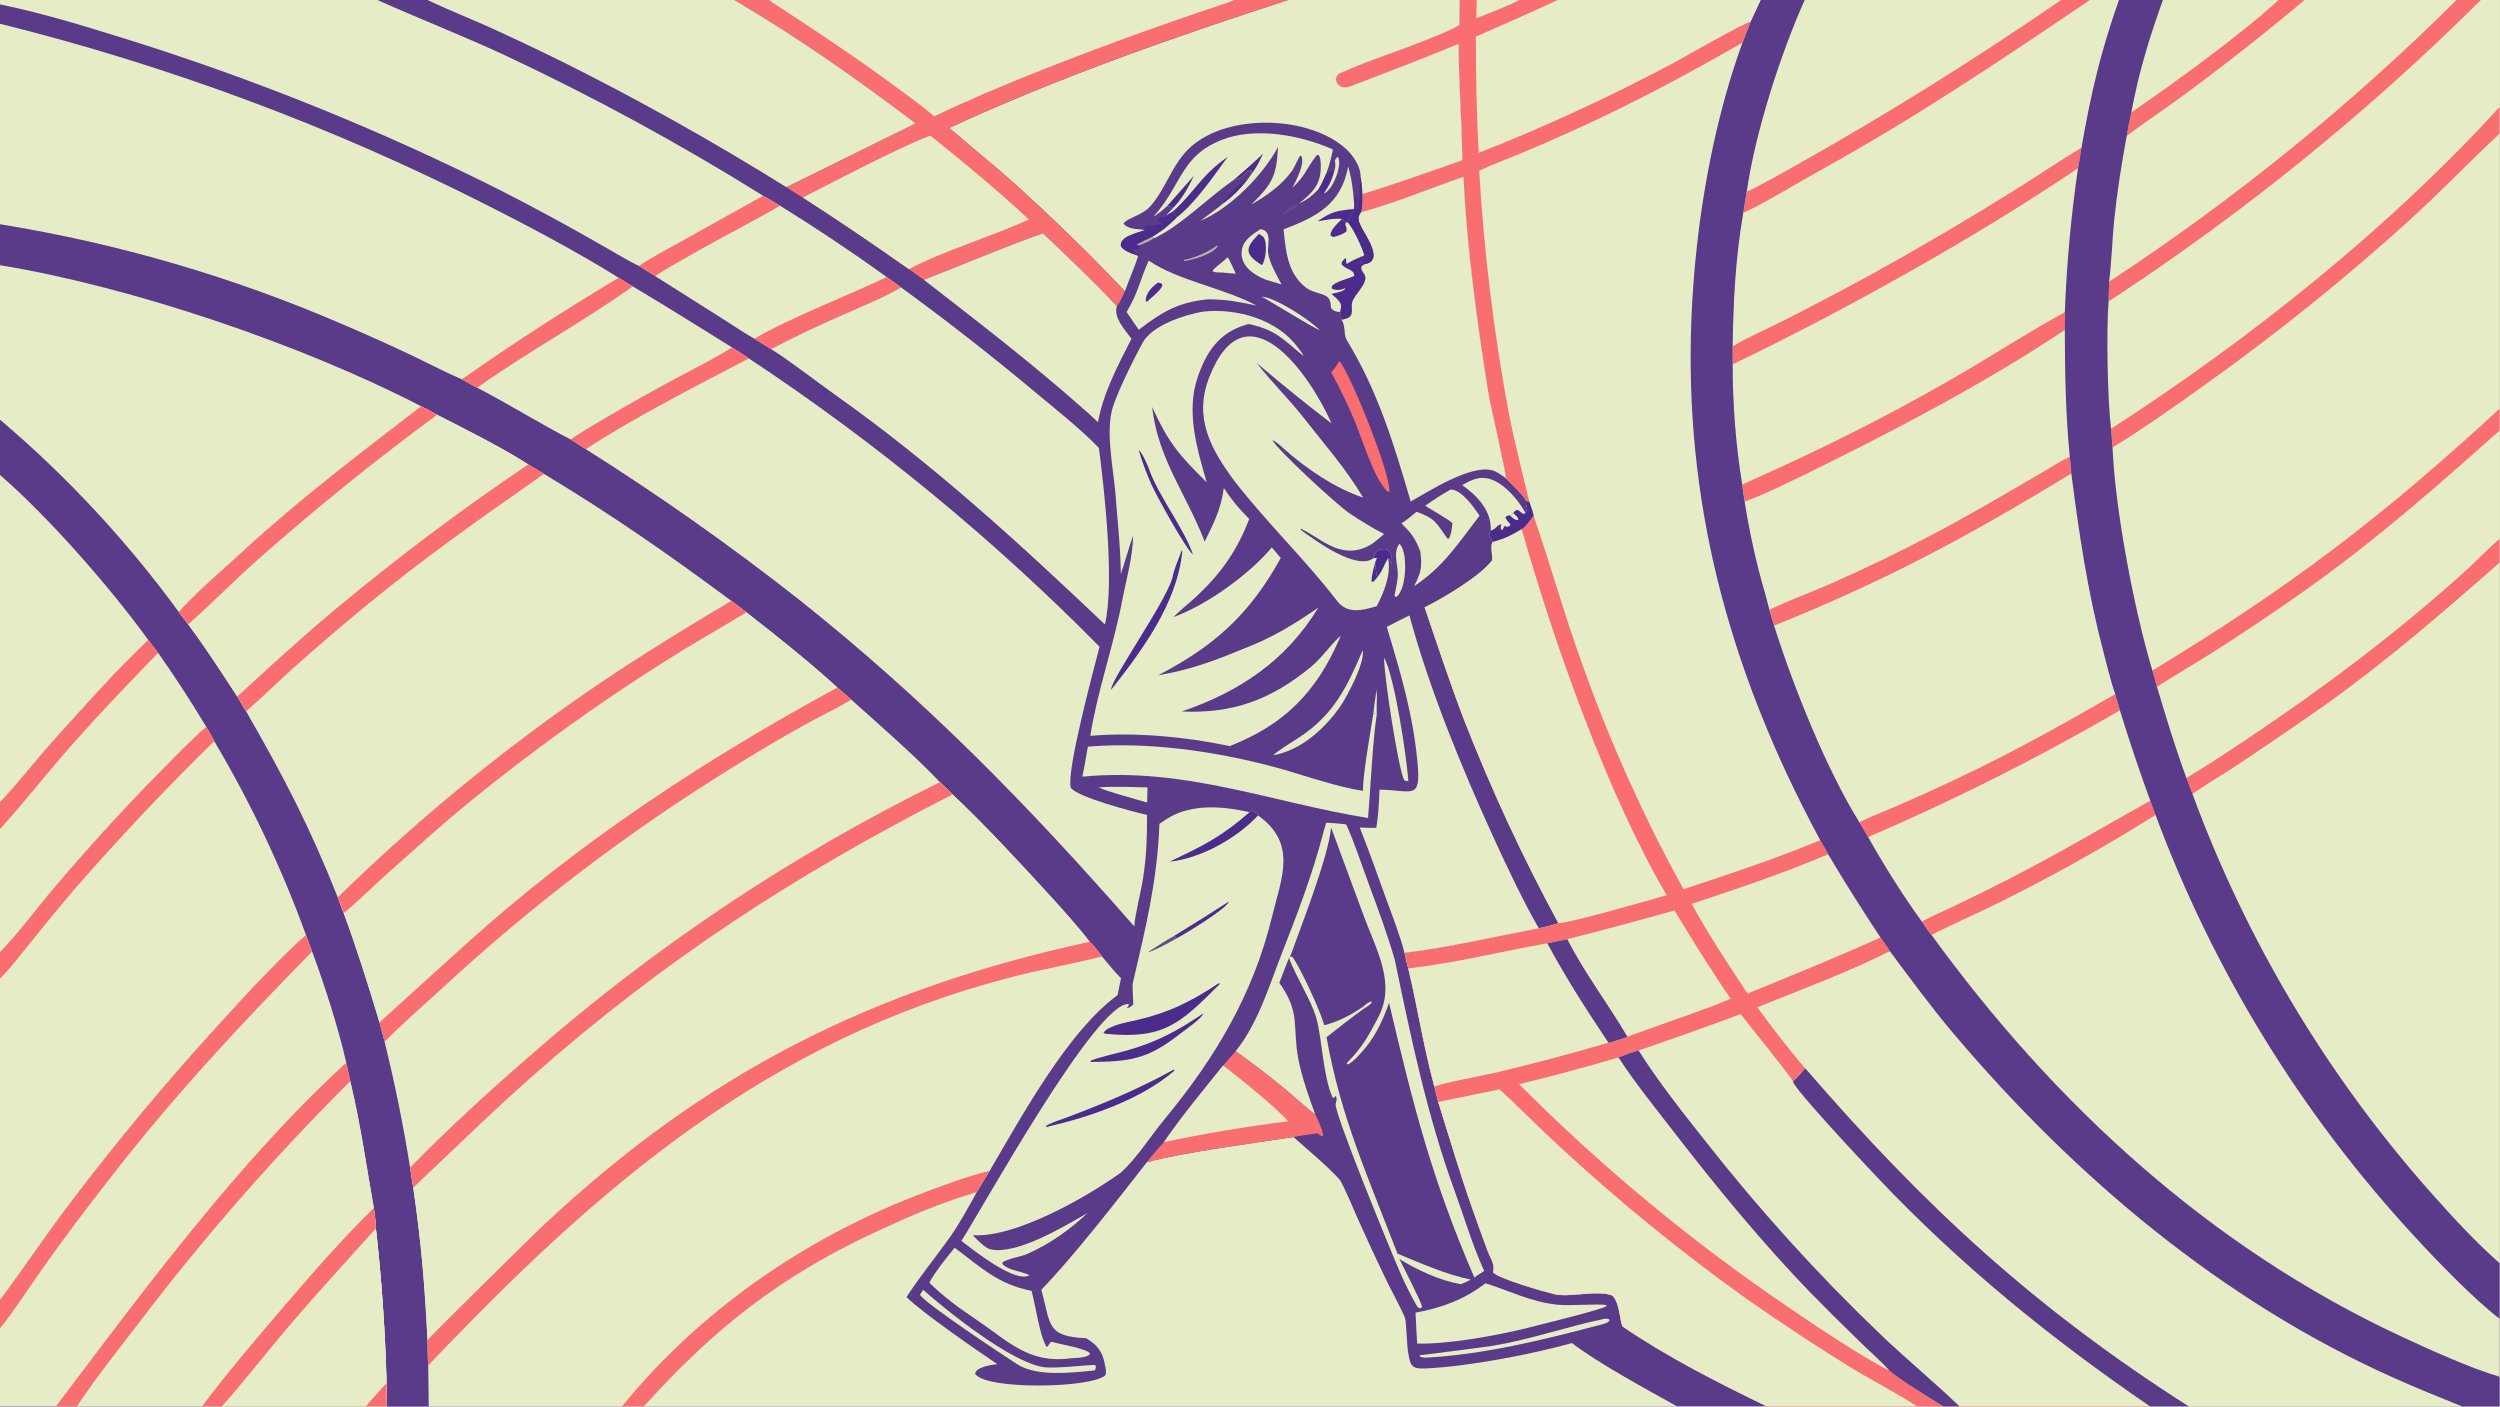 <?xml version="1.0" encoding="UTF-8"?> <svg xmlns="http://www.w3.org/2000/svg" xmlns:xlink="http://www.w3.org/1999/xlink" width="3839" height="2160" viewBox="0 0 3839 2160"><path fill="#593B89" transform="matrix(2.109 0 0 2.109 6.10352e-05 0)" d="M0 0L274.79 0L311.231 0L534.724 0L559.778 0L898.672 0L937.777 0L1062.82 0L1075.25 0L1106.37 0L1134.22 0L1281.93 0L1314.01 0L1500.71 0L1521.72 0L1542.82 0L1574.85 0L1659.04 0L1677.95 0L1788.65 0L1806.37 0L1820 0L1820 77.888L1820 97.227L1820 297.572L1820 313.473L1820 392.377L1820 409.764L1820 919.769L1820 960.246L1820 1002.51L1820 1024L1792.54 1024L1593.62 1024L1565.51 1024L1426.73 1024L1414.88 1024L1395.68 1024L1286.44 1024L1221.11 1024L468.855 1024L452.896 1024L312.175 1024L281.626 1024L266.375 1024L161.563 1024L147.112 1024L55.977 1024L40.748 1024L0 1024L0 967.146L0 946.473L0 712.496L0 693.151L0 603.729L0 584.063L0 345.836L0 305.582L0 193.12L0 163.271L0 17.275L0 3.184L0 0Z"></path><path fill="#E6ECC5" transform="matrix(2.109 0 0 2.109 6.10352e-05 0)" d="M1314.01 0L1500.71 0L1521.72 0L1542.82 0L1574.85 0L1659.04 0L1677.95 0L1788.65 0L1806.37 0L1820 0L1820 77.888L1820 97.227L1820 297.572L1820 313.473L1820 392.377L1820 409.764L1820 919.769L1820 960.246L1820 1002.51C1798.88 996.368 1767.75 982.189 1747.81 972.895C1609.17 908.294 1495.58 803.855 1406.34 680.811C1404.84 679.211 1400.82 673.165 1399.36 671.077C1385.91 652.722 1371.33 629.352 1360.2 609.476L1353.83 598.73C1329.7 560.037 1305.5 499.271 1291.76 455.624L1288.28 444.01C1286.26 435.193 1282.97 424.785 1280.67 415.727C1276.4 399.06 1272.94 382.199 1270.28 365.202C1269.57 361.323 1269.05 356.755 1268.5 352.8C1263.85 323.866 1261.54 294.605 1261.58 265.3L1261.57 252.151C1262.07 219.039 1263.62 187.768 1269.3 155.003C1270.03 149.848 1270.98 144.565 1271.84 139.418C1278.08 96.228 1296.34 39.614 1314.01 0Z"></path><path fill="#E6ECC5" transform="matrix(2.109 0 0 2.109 6.10352e-05 0)" d="M1574.85 0L1659.04 0L1677.95 0L1788.65 0L1806.37 0L1820 0L1820 77.888L1820 97.227L1820 297.572L1820 313.473L1820 392.377L1820 409.764C1778.18 446.53 1738.33 481.047 1692.82 513.56C1670.38 529.297 1647.72 544.73 1624.86 559.853C1616.37 565.462 1604.25 572.48 1596.41 578.189L1591.96 566.45C1584.02 544.967 1577.08 522.071 1570.54 500.128L1567.18 488.205C1554.03 444.461 1540.09 371.593 1538.18 325.847L1537.07 312.206C1534.52 290.412 1533.6 241.408 1535.29 219.499L1535.66 205.1C1537.56 190.675 1537.89 174.537 1539.43 159.849C1541.61 139.114 1544.71 119.439 1548.52 98.945C1549.53 92.9 1550.5 87.795 1551.89 81.826C1557.28 52.341 1564.87 27.962 1574.85 0Z"></path><path fill="#E6ECC5" transform="matrix(2.109 0 0 2.109 6.10352e-05 0)" d="M1574.85 0L1659.04 0L1677.95 0L1788.65 0L1806.37 0L1820 0L1820 77.888L1820 97.227C1797.73 118.102 1777.13 139.61 1754.35 160.366C1708.24 202.14 1659.79 241.241 1609.21 277.477C1587.63 293.037 1560.91 311.923 1538.18 325.847L1537.07 312.206C1534.52 290.412 1533.6 241.408 1535.29 219.499L1535.66 205.1C1537.56 190.675 1537.89 174.537 1539.43 159.849C1541.61 139.114 1544.71 119.439 1548.52 98.945C1549.53 92.9 1550.5 87.795 1551.89 81.826C1557.28 52.341 1564.87 27.962 1574.85 0Z"></path><path fill="#E6ECC5" transform="matrix(2.109 0 0 2.109 6.10352e-05 0)" d="M1574.85 0L1659.04 0L1677.95 0L1788.65 0C1711.43 76.701 1626.67 145.415 1535.66 205.1C1537.56 190.675 1537.89 174.537 1539.43 159.849C1541.61 139.114 1544.71 119.439 1548.52 98.945C1549.53 92.9 1550.5 87.795 1551.89 81.826C1557.28 52.341 1564.87 27.962 1574.85 0Z"></path><path fill="#E6ECC5" transform="matrix(2.109 0 0 2.109 6.10352e-05 0)" d="M1574.85 0L1659.04 0C1632.5 24.618 1581.96 61.224 1551.89 81.826C1557.28 52.341 1564.87 27.962 1574.85 0Z"></path><path fill="#F96E70" transform="matrix(2.109 0 0 2.109 6.10352e-05 0)" d="M1659.04 0L1677.95 0C1649.39 24 1620.07 47.088 1590.05 69.227C1576.6 79.189 1561.59 88.936 1548.52 98.945C1549.53 92.9 1550.5 87.795 1551.89 81.826C1581.96 61.224 1632.5 24.618 1659.04 0Z"></path><path fill="#F96E70" transform="matrix(2.109 0 0 2.109 6.10352e-05 0)" d="M1820 77.888L1820 97.227C1797.73 118.102 1777.13 139.61 1754.35 160.366C1708.24 202.14 1659.79 241.241 1609.21 277.477C1587.63 293.037 1560.91 311.923 1538.18 325.847L1537.07 312.206C1638.07 246.951 1738.93 166.729 1820 77.888Z"></path><path fill="#F96E70" transform="matrix(2.109 0 0 2.109 6.10352e-05 0)" d="M1788.65 0L1806.37 0C1723.69 82.174 1632.86 155.719 1535.29 219.499L1535.66 205.1C1626.67 145.415 1711.43 76.701 1788.65 0Z"></path><path fill="#E6ECC5" transform="matrix(2.109 0 0 2.109 6.10352e-05 0)" d="M1820 313.473L1820 392.377L1820 409.764C1778.18 446.53 1738.33 481.047 1692.82 513.56C1670.38 529.297 1647.72 544.73 1624.86 559.853C1616.37 565.462 1604.25 572.48 1596.41 578.189L1591.96 566.45C1584.02 544.967 1577.08 522.071 1570.54 500.128C1583.02 491.827 1597.12 483.849 1609.93 475.755C1633.57 460.778 1656.81 445.176 1679.62 428.963C1731.18 392.283 1773.13 355.163 1820 313.473Z"></path><path fill="#F96E70" transform="matrix(2.109 0 0 2.109 6.10352e-05 0)" d="M1591.96 566.45C1606.64 557.65 1620.67 548.424 1634.9 538.926C1691.31 501.264 1745.66 460.473 1796 414.95C1804.13 407.59 1811.53 399.387 1820 392.377L1820 409.764C1778.18 446.53 1738.33 481.047 1692.82 513.56C1670.38 529.297 1647.72 544.73 1624.86 559.853C1616.37 565.462 1604.25 572.48 1596.41 578.189L1591.96 566.45Z"></path><path fill="#F96E70" transform="matrix(2.109 0 0 2.109 6.10352e-05 0)" d="M1820 297.572L1820 313.473C1773.13 355.163 1731.18 392.283 1679.62 428.963C1656.81 445.176 1633.57 460.778 1609.93 475.755C1597.12 483.849 1583.02 491.827 1570.54 500.128L1567.18 488.205C1667.34 427.533 1733.69 377.13 1820 297.572Z"></path><path fill="#E6ECC5" transform="matrix(2.109 0 0 2.109 6.10352e-05 0)" d="M1314.01 0L1500.71 0L1521.72 0L1542.82 0C1529.23 38.941 1522.75 66.558 1515.56 107.526C1515.16 109.895 1513.54 120.672 1513.03 122.475C1507.96 157.218 1504.76 192.21 1503.44 227.297L1503.42 240.261C1503.55 271.363 1503.94 301.55 1507.06 332.585C1507.43 336.364 1508.05 341.195 1508.2 344.897C1433.67 390.339 1373.6 422.734 1291.76 455.624L1288.28 444.01C1286.26 435.193 1282.97 424.785 1280.67 415.727C1276.4 399.06 1272.94 382.199 1270.28 365.202C1269.57 361.323 1269.05 356.755 1268.5 352.8C1263.85 323.866 1261.54 294.605 1261.58 265.3L1261.57 252.151C1262.07 219.039 1263.62 187.768 1269.3 155.003C1270.03 149.848 1270.98 144.565 1271.84 139.418C1278.08 96.228 1296.34 39.614 1314.01 0Z"></path><path fill="#E6ECC5" transform="matrix(2.109 0 0 2.109 6.10352e-05 0)" d="M1314.01 0L1500.71 0L1521.72 0L1542.82 0C1529.23 38.941 1522.75 66.558 1515.56 107.526C1515.16 109.895 1513.54 120.672 1513.03 122.475C1439.78 172.183 1341.67 226.876 1261.58 265.3L1261.57 252.151C1262.07 219.039 1263.62 187.768 1269.3 155.003C1270.03 149.848 1270.98 144.565 1271.84 139.418C1278.08 96.228 1296.34 39.614 1314.01 0Z"></path><path fill="#E6ECC5" transform="matrix(2.109 0 0 2.109 6.10352e-05 0)" d="M1314.01 0L1500.71 0C1438.27 43.009 1373.91 83.144 1307.81 120.281C1303.41 122.773 1275.76 138.515 1271.84 139.418C1278.08 96.228 1296.34 39.614 1314.01 0Z"></path><path fill="#F96E70" transform="matrix(2.109 0 0 2.109 6.10352e-05 0)" d="M1261.57 252.151C1271.56 246.097 1289.25 238.174 1300.09 232.723C1321.88 221.603 1343.52 210.177 1364.99 198.451C1398.57 179.82 1431.68 160.352 1464.28 140.065C1481.45 129.385 1498.31 117.969 1515.56 107.526C1515.16 109.895 1513.54 120.672 1513.03 122.475C1439.78 172.183 1341.67 226.876 1261.58 265.3L1261.57 252.151Z"></path><path fill="#F96E70" transform="matrix(2.109 0 0 2.109 6.10352e-05 0)" d="M1500.71 0L1521.72 0C1457.92 43.115 1395.02 85.517 1327.49 122.815C1312.86 130.893 1283.46 148.695 1269.3 155.003C1270.03 149.848 1270.98 144.565 1271.84 139.418C1275.76 138.515 1303.41 122.773 1307.81 120.281C1373.91 83.144 1438.27 43.009 1500.71 0Z"></path><path fill="#E6ECC5" transform="matrix(2.109 0 0 2.109 6.10352e-05 0)" d="M1270.28 365.202C1283.41 360.574 1301.25 351.83 1314.04 345.569C1377.31 314.592 1444.96 279.279 1503.42 240.261C1503.55 271.363 1503.94 301.55 1507.06 332.585C1507.43 336.364 1508.05 341.195 1508.2 344.897C1433.67 390.339 1373.6 422.734 1291.76 455.624L1288.28 444.01C1286.26 435.193 1282.97 424.785 1280.67 415.727C1276.4 399.06 1272.94 382.199 1270.28 365.202Z"></path><path fill="#F96E70" transform="matrix(2.109 0 0 2.109 6.10352e-05 0)" d="M1288.28 444.01C1300.74 437.908 1318.63 431.268 1332 425.388C1357.6 414.187 1382.77 402.038 1407.47 388.966C1434.65 374.726 1461.5 358.819 1488.01 343.333C1494.26 339.678 1500.48 335.616 1507.06 332.585C1507.43 336.364 1508.05 341.195 1508.2 344.897C1433.67 390.339 1373.6 422.734 1291.76 455.624L1288.28 444.01Z"></path><path fill="#F96E70" transform="matrix(2.109 0 0 2.109 6.10352e-05 0)" d="M1268.5 352.8C1324.82 327.69 1372.58 304.187 1426.02 273.175C1450.77 258.814 1479.27 240.433 1503.44 227.297L1503.42 240.261C1444.96 279.279 1377.31 314.592 1314.04 345.569C1301.25 351.83 1283.41 360.574 1270.28 365.202C1269.57 361.323 1269.05 356.755 1268.5 352.8Z"></path><path fill="#E6ECC5" transform="matrix(2.109 0 0 2.109 6.10352e-05 0)" d="M1596.41 578.189C1604.25 572.48 1616.37 565.462 1624.86 559.853C1647.72 544.73 1670.38 529.297 1692.82 513.56C1738.33 481.047 1778.18 446.53 1820 409.764L1820 919.769C1802.4 904.336 1784.67 884.95 1769.12 867.423C1694.08 782.583 1635.51 684.496 1596.41 578.189Z"></path><path fill="#E6ECC5" transform="matrix(2.109 0 0 2.109 6.10352e-05 0)" d="M1291.76 455.624C1373.6 422.734 1433.67 390.339 1508.2 344.897C1513.68 387.913 1520.05 430.532 1531 472.559C1533.11 480.625 1537.29 497.833 1540.17 505.381L1543.54 517.227C1550.34 539.335 1557.72 561.265 1565.65 582.996L1569.5 593.4C1532.22 616.799 1493.78 638.288 1454.32 657.783C1439.18 665.336 1420.51 673.309 1406.34 680.811C1404.84 679.211 1400.82 673.165 1399.36 671.077C1385.91 652.722 1371.33 629.352 1360.2 609.476L1353.83 598.73C1329.7 560.037 1305.5 499.271 1291.76 455.624Z"></path><path fill="#E6ECC5" transform="matrix(2.109 0 0 2.109 6.10352e-05 0)" d="M1543.54 517.227C1550.34 539.335 1557.72 561.265 1565.65 582.996L1569.5 593.4C1532.22 616.799 1493.78 638.288 1454.32 657.783C1439.18 665.336 1420.51 673.309 1406.34 680.811C1404.84 679.211 1400.82 673.165 1399.36 671.077C1385.91 652.722 1371.33 629.352 1360.2 609.476C1423.12 582.459 1484.34 551.653 1543.54 517.227Z"></path><path fill="#F96E70" transform="matrix(2.109 0 0 2.109 6.10352e-05 0)" d="M1565.65 582.996L1569.5 593.4C1532.22 616.799 1493.78 638.288 1454.32 657.783C1439.18 665.336 1420.51 673.309 1406.34 680.811C1404.84 679.211 1400.82 673.165 1399.36 671.077C1403.54 668.419 1416.49 662.73 1421.95 660.131C1435.83 653.561 1449.61 646.758 1463.27 639.726C1499.34 621.216 1530.61 602.564 1565.65 582.996Z"></path><path fill="#F96E70" transform="matrix(2.109 0 0 2.109 6.10352e-05 0)" d="M1353.83 598.73C1360.1 595.432 1372.82 590.401 1379.69 587.414C1395.27 580.715 1410.72 573.72 1426.03 566.432C1465.56 547.746 1502.37 527.194 1540.17 505.381L1543.54 517.227C1484.34 551.653 1423.12 582.459 1360.2 609.476L1353.83 598.73Z"></path><path fill="#593B89" transform="matrix(2.109 0 0 2.109 6.10352e-05 0)" d="M1542.82 0L1574.85 0C1564.87 27.962 1557.28 52.341 1551.89 81.826C1550.5 87.795 1549.53 92.9 1548.52 98.945C1544.71 119.439 1541.61 139.114 1539.43 159.849C1537.89 174.537 1537.56 190.675 1535.66 205.1L1535.29 219.499C1533.6 241.408 1534.52 290.412 1537.07 312.206L1538.18 325.847C1540.09 371.593 1554.03 444.461 1567.18 488.205L1570.54 500.128C1577.08 522.071 1584.02 544.967 1591.96 566.45L1596.41 578.189C1635.51 684.496 1694.08 782.583 1769.12 867.423C1784.67 884.95 1802.4 904.336 1820 919.769L1820 960.246C1800.29 945.087 1773.6 917.22 1756.95 899.065C1675.19 810.343 1611.51 706.515 1569.5 593.4L1565.65 582.996C1557.72 561.265 1550.34 539.335 1543.54 517.227L1540.17 505.381C1537.29 497.833 1533.11 480.625 1531 472.559C1520.05 430.532 1513.68 387.913 1508.2 344.897C1508.05 341.195 1507.43 336.364 1507.06 332.585C1503.94 301.55 1503.55 271.363 1503.42 240.261L1503.44 227.297C1504.76 192.21 1507.96 157.218 1513.03 122.475C1513.54 120.672 1515.16 109.895 1515.56 107.526C1522.75 66.558 1529.23 38.941 1542.82 0Z"></path><path fill="#E6ECC5" transform="matrix(2.109 0 0 2.109 6.10352e-05 0)" d="M1062.82 0L1075.25 0L1106.37 0L1134.22 0L1281.93 0L1314.01 0C1296.34 39.614 1278.08 96.228 1271.84 139.418C1270.98 144.565 1270.03 149.848 1269.3 155.003C1263.62 187.768 1262.07 219.039 1261.57 252.151L1261.58 265.3C1261.54 294.605 1263.85 323.866 1268.5 352.8C1269.05 356.755 1269.57 361.323 1270.28 365.202C1272.94 382.199 1276.4 399.06 1280.67 415.727C1282.97 424.785 1286.26 435.193 1288.28 444.01L1291.76 455.624C1305.5 499.271 1329.7 560.037 1353.83 598.73L1360.2 609.476C1371.33 629.352 1385.91 652.722 1399.36 671.077C1400.82 673.165 1404.84 679.211 1406.34 680.811C1495.58 803.855 1609.17 908.294 1747.81 972.895C1767.75 982.189 1798.88 996.368 1820 1002.51L1820 1024L1792.54 1024L1593.62 1024L1565.51 1024L1426.73 1024L1414.88 1024L1395.68 1024L1286.44 1024C1251.1 1006.87 1214.56 988.39 1181.81 966.094C1179.43 964.474 1179.86 948.96 1173.98 943.281C1162.66 939.029 1142.89 944.939 1132 942.35C1123.97 940.443 1092.32 931.417 1087.2 926.537C1088.73 920.424 1085.12 916.061 1082.93 910.228C1079.15 899.977 1075.44 889.698 1071.81 879.391C1063.06 854.569 1055.08 827.545 1047.15 802.304L1044.34 791.149C1036.32 761.288 1032.33 734.46 1025.39 705.123C1024.65 703.132 1023.13 696.157 1022.54 693.741C1053.37 690.165 1089.94 681.64 1120.46 675.924C1125.58 674.747 1129.68 673.793 1134.72 672.157C1108.77 624.317 1085.83 574.903 1066.04 524.201C1055.97 497.958 1046.37 468.968 1037.31 442.248C1051.03 435.458 1077.85 419.554 1086.58 407.863L1086.43 404.934C1086.29 402.075 1085.4 396.267 1086.91 394.594C1097.1 391.542 1099.32 390.251 1107.98 385.232C1110.67 384.079 1114.33 378.397 1116.63 375.596C1116.35 373.151 1114.37 367.918 1113.49 365.336L1111.2 364.857C1110.6 361.868 1099.39 351.24 1096.47 348.302C1096.23 343.714 1093.51 333.103 1092.59 328.148C1089.79 313.059 1085.31 296.637 1082.96 281.592C1075.21 232.153 1067.85 178.786 1065.61 128.747C1045.15 135.693 1011.01 149.64 990.984 154.422C992.271 150.848 991.917 145.326 991.906 141.372C1016.91 133.542 1040.05 125.349 1064.72 116.655C1064.52 88.627 1061.92 61.062 1062.12 31.837C1036.76 42.594 1010.3 52.347 984.593 62.389C979.432 64.404 974.153 64.585 972.574 57.859C973.121 55.874 973.555 54.279 975.684 53.314C997.134 43.599 1020.17 36.712 1041.93 27.637C1048.64 24.843 1055.96 22.264 1061.89 18.567L1062.53 18.158L1062.82 0Z"></path><path fill="#F96E70" transform="matrix(2.109 0 0 2.109 6.10352e-05 0)" d="M1107.98 385.232C1110.67 384.079 1114.33 378.397 1116.63 375.596C1127.72 407.396 1136.86 440.147 1148.12 472.336C1168.92 532.825 1194.9 591.41 1225.76 647.44C1258.52 636.711 1293.49 624.994 1325.32 611.793C1326.87 614.486 1329.89 619.357 1331.12 621.987C1343.32 642.51 1356.04 662.725 1369.25 682.613C1371.04 685.174 1374.69 690.11 1376.07 692.651C1349.92 706.2 1307.82 722.146 1279.68 733.465C1290.71 748.702 1302.31 763.514 1314.47 777.869C1312.25 780.334 1307.87 785.468 1305.49 787.385C1305.39 791.913 1359.65 849.619 1367.17 857.559C1427.54 921.249 1493.16 974.57 1565.51 1024L1426.73 1024L1414.88 1024L1395.68 1024L1286.44 1024C1251.1 1006.87 1214.56 988.39 1181.81 966.094C1179.43 964.474 1179.86 948.96 1173.98 943.281C1162.66 939.029 1142.89 944.939 1132 942.35C1123.97 940.443 1092.32 931.417 1087.2 926.537C1088.73 920.424 1085.12 916.061 1082.93 910.228C1079.15 899.977 1075.44 889.698 1071.81 879.391C1063.06 854.569 1055.08 827.545 1047.15 802.304L1044.34 791.149C1036.32 761.288 1032.33 734.46 1025.39 705.123C1024.65 703.132 1023.13 696.157 1022.54 693.741C1053.37 690.165 1089.94 681.64 1120.46 675.924C1125.58 674.747 1129.68 673.793 1134.72 672.157C1108.77 624.317 1085.83 574.903 1066.04 524.201C1055.97 497.958 1046.37 468.968 1037.31 442.248C1051.03 435.458 1077.85 419.554 1086.58 407.863L1086.43 404.934C1086.29 402.075 1085.4 396.267 1086.91 394.594C1097.1 391.542 1099.32 390.251 1107.98 385.232Z"></path><path fill="#E6ECC5" transform="matrix(2.109 0 0 2.109 6.10352e-05 0)" d="M1193.1 764.862C1217.98 756.36 1242.76 747.538 1267.41 738.399C1271.93 744.414 1304.36 784.304 1305.49 787.385C1305.39 791.913 1359.65 849.619 1367.17 857.559C1427.54 921.249 1493.16 974.57 1565.51 1024L1426.73 1024L1414.88 1024C1405.81 1018.29 1382.79 1004.44 1375.61 997.93C1370.35 992.052 1361.33 983.989 1355.45 978.306C1342.5 965.761 1329.71 953.048 1317.09 940.171C1283.96 905.746 1251.3 866.37 1222.1 828.583C1208.15 810.52 1190.67 789.039 1178.36 769.967C1183.41 768.02 1187.83 766.233 1193.1 764.862Z"></path><path fill="#593B89" transform="matrix(2.109 0 0 2.109 6.10352e-05 0)" d="M1178.36 769.967C1183.41 768.02 1187.83 766.233 1193.1 764.862C1206.06 785.772 1226.5 811.775 1241.95 831.144C1280.71 880.57 1322.91 927.197 1368.24 970.677C1387.26 988.978 1408.47 1006.37 1426.73 1024L1414.88 1024C1405.81 1018.29 1382.79 1004.44 1375.61 997.93C1370.35 992.052 1361.33 983.989 1355.45 978.306C1342.5 965.761 1329.71 953.048 1317.09 940.171C1283.96 905.746 1251.3 866.37 1222.1 828.583C1208.15 810.52 1190.67 789.039 1178.36 769.967Z"></path><path fill="#E6ECC5" transform="matrix(2.109 0 0 2.109 6.10352e-05 0)" d="M1047.15 802.304L1091.92 793.182C1106.26 806.345 1119.69 820.258 1134.02 833.408C1177.63 873.858 1223.77 911.483 1272.17 946.057C1297.58 963.821 1323.49 980.848 1349.87 997.118C1362.74 1004.89 1384.32 1016.16 1395.68 1024L1286.44 1024C1251.1 1006.87 1214.56 988.39 1181.81 966.094C1179.43 964.474 1179.86 948.96 1173.98 943.281C1162.66 939.029 1142.89 944.939 1132 942.35C1123.97 940.443 1092.32 931.417 1087.2 926.537C1088.73 920.424 1085.12 916.061 1082.93 910.228C1079.15 899.977 1075.44 889.698 1071.81 879.391C1063.06 854.569 1055.08 827.545 1047.15 802.304Z"></path><path fill="#E6ECC5" transform="matrix(2.109 0 0 2.109 6.10352e-05 0)" d="M1107.98 385.232C1131.04 466.901 1170.38 578.395 1213.51 651.806C1203.88 654.609 1142.98 672.127 1134.72 672.157C1108.77 624.317 1085.83 574.903 1066.04 524.201C1055.97 497.958 1046.37 468.968 1037.31 442.248C1051.03 435.458 1077.85 419.554 1086.58 407.863L1086.43 404.934C1086.29 402.075 1085.4 396.267 1086.91 394.594C1097.1 391.542 1099.32 390.251 1107.98 385.232Z"></path><path fill="#E6ECC5" transform="matrix(2.109 0 0 2.109 6.10352e-05 0)" d="M1106.09 789.404C1130.34 783.517 1154.43 777.036 1178.36 769.967C1190.67 789.039 1208.15 810.52 1222.1 828.583C1251.3 866.37 1283.96 905.746 1317.09 940.171C1329.71 953.048 1342.5 965.761 1355.45 978.306C1361.33 983.989 1370.35 992.052 1375.61 997.93C1356.81 988.699 1321.65 965.209 1303.99 953.077C1232.9 905.034 1166.63 850.221 1106.09 789.404Z"></path><path fill="#E6ECC5" transform="matrix(2.109 0 0 2.109 6.10352e-05 0)" d="M1126.63 686.822C1131.13 686.123 1136.55 684.719 1141.22 683.806C1154.43 709.39 1171.19 731.215 1185.09 754.919C1182.46 755.794 1173.27 759.077 1171.09 759.19C1144.09 767.169 1116.87 774.401 1089.47 780.875C1078.41 783.467 1053.93 787.736 1044.34 791.149C1036.32 761.288 1032.33 734.46 1025.39 705.123C1059.4 701.263 1093.4 692.654 1126.63 686.822Z"></path><path fill="#593B89" transform="matrix(2.109 0 0 2.109 6.10352e-05 0)" d="M1126.63 686.822C1131.13 686.123 1136.55 684.719 1141.22 683.806C1154.43 709.39 1171.19 731.215 1185.09 754.919C1182.46 755.794 1173.27 759.077 1171.09 759.19C1155.28 735.429 1140.11 712.005 1126.63 686.822Z"></path><path fill="#E6ECC5" transform="matrix(2.109 0 0 2.109 6.10352e-05 0)" d="M1331.12 621.987C1343.32 642.51 1356.04 662.725 1369.25 682.613C1336.08 697.535 1306.01 709.688 1272.44 723.414C1258.34 702.216 1243.97 680.431 1231.72 658.137C1265.86 646.749 1297.82 636.165 1331.12 621.987Z"></path><path fill="#E6ECC5" transform="matrix(2.109 0 0 2.109 6.10352e-05 0)" d="M1141.22 683.806C1167.32 677.194 1193.33 670.228 1219.24 662.911C1232.93 685.436 1245.19 705.601 1260.19 727.263C1238.19 736.327 1215.51 743.645 1193.19 751.862C1190.5 752.854 1187.66 753.635 1185.09 754.919C1171.19 731.215 1154.43 709.39 1141.22 683.806Z"></path><path fill="#E6ECC5" transform="matrix(2.109 0 0 2.109 6.10352e-05 0)" d="M1279.68 733.465C1307.82 722.146 1349.92 706.2 1376.07 692.651C1391.18 712.841 1406.14 733.361 1422.57 752.771C1510.61 856.801 1617.79 947.264 1742.86 1003.21C1759.23 1010.54 1775.98 1017.3 1792.54 1024L1593.62 1024L1565.51 1024C1493.16 974.57 1427.54 921.249 1367.17 857.559C1359.65 849.619 1305.39 791.913 1305.49 787.385C1307.87 785.468 1312.25 780.334 1314.47 777.869C1302.31 763.514 1290.71 748.702 1279.68 733.465Z"></path><path fill="#593B89" transform="matrix(2.109 0 0 2.109 6.10352e-05 0)" d="M1305.49 787.385C1307.87 785.468 1312.25 780.334 1314.47 777.869C1401.64 878.832 1481.3 952.333 1593.62 1024L1565.51 1024C1493.16 974.57 1427.54 921.249 1367.17 857.559C1359.65 849.619 1305.39 791.913 1305.49 787.385Z"></path><path fill="#593B89" transform="matrix(2.109 0 0 2.109 6.10352e-05 0)" d="M1281.93 0L1314.01 0C1296.34 39.614 1278.08 96.228 1271.84 139.418C1270.98 144.565 1270.03 149.848 1269.3 155.003C1263.62 187.768 1262.07 219.039 1261.57 252.151L1261.58 265.3C1261.54 294.605 1263.85 323.866 1268.5 352.8C1269.05 356.755 1269.57 361.323 1270.28 365.202C1272.94 382.199 1276.4 399.06 1280.67 415.727C1282.97 424.785 1286.26 435.193 1288.28 444.01L1291.76 455.624C1305.5 499.271 1329.7 560.037 1353.83 598.73L1360.2 609.476C1371.33 629.352 1385.91 652.722 1399.36 671.077C1400.82 673.165 1404.84 679.211 1406.34 680.811C1495.58 803.855 1609.17 908.294 1747.81 972.895C1767.75 982.189 1798.88 996.368 1820 1002.51L1820 1024L1792.54 1024C1775.98 1017.3 1759.23 1010.54 1742.86 1003.21C1617.79 947.264 1510.61 856.801 1422.57 752.771C1406.14 733.361 1391.18 712.841 1376.07 692.651C1374.69 690.11 1371.04 685.174 1369.25 682.613C1356.04 662.725 1343.32 642.51 1331.12 621.987C1329.89 619.357 1326.87 614.486 1325.32 611.793C1316.72 595.732 1308.53 579.451 1300.78 562.966C1243.08 438.996 1220.47 315.986 1235.52 179.432C1240.95 130.122 1251.74 77.685 1268.74 31.045L1274.58 15.847L1281.93 0Z"></path><path fill="#E6ECC5" transform="matrix(2.109 0 0 2.109 6.10352e-05 0)" d="M1134.22 0L1281.93 0L1274.58 15.847C1270.26 16.337 1223.88 42.983 1217.1 46.607C1171.53 70.796 1124.63 92.405 1076.63 111.331C1075.2 83.137 1074.53 54.91 1074.61 26.68C1094.58 18.004 1114.45 9.11 1134.22 -4.0422e-13L1134.22 0Z"></path><path fill="#F96E70" transform="matrix(2.109 0 0 2.109 6.10352e-05 0)" d="M1062.82 0L1075.25 0L1106.37 0L1134.22 0C1114.45 9.11 1094.58 18.004 1074.61 26.68C1074.53 54.91 1075.2 83.137 1076.63 111.331C1124.63 92.405 1171.53 70.796 1217.1 46.607C1223.88 42.983 1270.26 16.337 1274.58 15.847L1268.74 31.045C1228.41 54.17 1190.58 74.528 1148.11 93.845C1134.38 100.134 1120.54 106.17 1106.59 111.952C1097.82 115.573 1085.2 120.308 1077.01 124.323C1080.52 183.71 1087.75 242.819 1098.66 301.302C1102.71 321.895 1108.62 344.628 1113.49 365.336L1111.2 364.857C1110.6 361.868 1099.39 351.24 1096.47 348.302C1096.23 343.714 1093.51 333.103 1092.59 328.148C1089.79 313.059 1085.31 296.637 1082.96 281.592C1075.21 232.153 1067.85 178.786 1065.61 128.747C1045.15 135.693 1011.01 149.64 990.984 154.422C992.271 150.848 991.917 145.326 991.906 141.372C1016.91 133.542 1040.05 125.349 1064.72 116.655C1064.52 88.627 1061.92 61.062 1062.12 31.837C1036.76 42.594 1010.3 52.347 984.593 62.389C979.432 64.404 974.153 64.585 972.574 57.859C973.121 55.874 973.555 54.279 975.684 53.314C997.134 43.599 1020.17 36.712 1041.93 27.637C1048.64 24.843 1055.96 22.264 1061.89 18.567L1062.53 18.158L1062.82 0Z"></path><path fill="#E6ECC5" transform="matrix(2.109 0 0 2.109 6.10352e-05 0)" d="M1075.25 0L1106.37 0C1100.81 3.152 1081.09 10.931 1074.94 13.243L1075.25 0Z"></path><path fill="#593B89" transform="matrix(2.109 0 0 2.109 6.10352e-05 0)" d="M0 305.582C48.761 346.917 92.442 393.899 130.125 445.539L137.036 454.66C149.883 471.903 160.981 489.145 172.74 507.173C174.427 510.081 177.289 515.372 179.167 517.915C207.157 566.653 224.819 600.515 245.923 653.312C247.281 657.167 248.716 660.995 250.226 664.794C260.372 692.318 267.869 716.452 276.327 744.437L280.035 758.531C287.491 788.802 293.683 819.371 298.595 850.158L300.888 864.709C306.742 905.408 309.247 934.748 311.269 975.873C311.357 982.004 311.389 988.094 311.79 994.214L312.175 1024L281.626 1024L266.375 1024L161.563 1024L147.112 1024L55.977 1024L40.748 1024L0 1024L0 967.146L0 946.473L0 712.496L0 693.151L0 603.729L0 584.063L0 345.836L0 305.582Z"></path><path fill="#E6ECC5" transform="matrix(2.109 0 0 2.109 6.10352e-05 0)" d="M222.792 680.757L227.262 692.809C235.799 715.523 246.932 750.175 252.092 773.754L255.043 787.206C263.093 821.414 266.232 846.214 272.227 879.611C272.713 883.52 273.824 890.746 273.696 894.429C277.911 931.835 280.505 969.407 281.469 1007.04L281.626 1024L266.375 1024L161.563 1024L147.112 1024L55.977 1024L40.748 1024L0 1024L0 967.146L0 946.473C16.77 924.084 32.299 900.663 49.319 878.173C84.12 832.064 121.091 787.636 160.108 745.038C176.496 726.94 204.863 696.24 222.792 680.757Z"></path><path fill="#E6ECC5" transform="matrix(2.109 0 0 2.109 6.10352e-05 0)" d="M55.977 1024C68.151 1005.42 87.5 980.898 101.156 963.148C148.351 901.035 199.768 842.249 255.043 787.206C263.093 821.414 266.232 846.214 272.227 879.611C272.713 883.52 273.824 890.746 273.696 894.429C277.911 931.835 280.505 969.407 281.469 1007.04L281.626 1024L266.375 1024L161.563 1024L147.112 1024L55.977 1024Z"></path><path fill="#E6ECC5" transform="matrix(2.109 0 0 2.109 6.10352e-05 0)" d="M273.696 894.429C277.911 931.835 280.505 969.407 281.469 1007.04L281.626 1024L266.375 1024L161.563 1024C178.722 1004.52 195.109 983.448 212.067 963.579C232.277 939.899 252.967 917.612 273.696 894.429Z"></path><path fill="#F96E70" transform="matrix(2.109 0 0 2.109 6.10352e-05 0)" d="M266.375 1024C271.202 1018.21 276.39 1012.62 281.469 1007.04L281.626 1024L266.375 1024Z"></path><path fill="#F96E70" transform="matrix(2.109 0 0 2.109 6.10352e-05 0)" d="M272.227 879.611C272.713 883.52 273.824 890.746 273.696 894.429C252.967 917.612 232.277 939.899 212.067 963.579C195.109 983.448 178.722 1004.52 161.563 1024L147.112 1024C165.828 998.882 189.657 971.134 210.149 947.231C229.302 924.888 251.201 899.934 272.227 879.611Z"></path><path fill="#F96E70" transform="matrix(2.109 0 0 2.109 6.10352e-05 0)" d="M222.792 680.757L227.262 692.809C173.087 748.108 125.078 799.536 77.489 861.298C61.813 881.339 46.575 901.719 31.786 922.424C24.869 932.252 6.991 959.203 0 967.146L0 946.473C16.77 924.084 32.299 900.663 49.319 878.173C84.12 832.064 121.091 787.636 160.108 745.038C176.496 726.94 204.863 696.24 222.792 680.757Z"></path><path fill="#F96E70" transform="matrix(2.109 0 0 2.109 6.10352e-05 0)" d="M252.092 773.754L255.043 787.206C199.768 842.249 148.351 901.035 101.156 963.148C87.5 980.898 68.151 1005.42 55.977 1024L40.748 1024C104.266 939.903 174.093 845.154 252.092 773.754Z"></path><path fill="#E6ECC5" transform="matrix(2.109 0 0 2.109 6.10352e-05 0)" d="M150.18 529.193C151.248 531.045 155.445 538.05 155.992 539.634C182.583 584.503 204.946 631.747 222.792 680.757C204.863 696.24 176.496 726.94 160.108 745.038C121.091 787.636 84.12 832.064 49.319 878.173C32.299 900.663 16.77 924.084 0 946.473L0 712.496L0 693.151C12.421 680.67 28.252 659.471 40.333 645.276C64.606 616.71 89.905 589.033 116.182 562.301C126.438 551.891 139.165 538.617 150.18 529.193Z"></path><path fill="#F96E70" transform="matrix(2.109 0 0 2.109 6.10352e-05 0)" d="M150.18 529.193C151.248 531.045 155.445 538.05 155.992 539.634C120.432 574.453 86.267 610.67 53.577 648.197C42.393 661.371 31.42 674.722 20.662 688.246C14.875 695.417 6.42 706.4 0 712.496L0 693.151C12.421 680.67 28.252 659.471 40.333 645.276C64.606 616.71 89.905 589.033 116.182 562.301C126.438 551.891 139.165 538.617 150.18 529.193Z"></path><path fill="#E6ECC5" transform="matrix(2.109 0 0 2.109 6.10352e-05 0)" d="M107.944 465.954L115.14 475.338C127.474 492.855 139.161 510.819 150.18 529.193C139.165 538.617 126.438 551.891 116.182 562.301C89.905 589.033 64.606 616.71 40.333 645.276C28.252 659.471 12.421 680.67 0 693.151L0 603.729L0 584.063C13.954 569.215 26.48 552.84 40.024 537.864C61.404 514.225 84.831 487.681 107.944 465.954Z"></path><path fill="#F96E70" transform="matrix(2.109 0 0 2.109 6.10352e-05 0)" d="M107.944 465.954L115.14 475.338C92.966 498.276 71.899 520.057 50.866 544.055C33.651 563.698 17.324 584.547 0 603.729L0 584.063C13.954 569.215 26.48 552.84 40.024 537.864C61.404 514.225 84.831 487.681 107.944 465.954Z"></path><path fill="#E6ECC5" transform="matrix(2.109 0 0 2.109 6.10352e-05 0)" d="M0 345.836C35.521 376.555 80.435 427.939 107.944 465.954C84.831 487.681 61.404 514.225 40.024 537.864C26.48 552.84 13.954 569.215 0 584.063L0 345.836Z"></path><path fill="#E6ECC5" transform="matrix(2.109 0 0 2.109 6.10352e-05 0)" d="M684.359 569.469L693.6 578.458C717.3 600.82 741.18 626.657 763.236 650.723C771.884 660.159 785.781 675.671 793.416 685.743C797.62 689.775 799.03 691.761 802.349 696.391C806.213 700.969 812.092 708.315 816.216 712.248L813.676 724.608C777.701 750.801 744.16 812.285 720.58 852.534L711.222 868.015C683.547 876.236 662.72 885.341 636.928 897.344C567.683 929.568 519.429 967.84 468.855 1024L452.896 1024L312.175 1024L311.79 994.214C311.389 988.094 311.357 982.004 311.269 975.873C309.247 934.748 306.742 905.408 300.888 864.709L298.595 850.158C323.282 824.469 357.877 792.879 384.713 769.7C475.312 690.007 576.071 622.677 684.359 569.469Z"></path><path fill="#E6ECC5" transform="matrix(2.109 0 0 2.109 6.10352e-05 0)" d="M684.359 569.469L693.6 578.458C717.3 600.82 741.18 626.657 763.236 650.723C771.884 660.159 785.781 675.671 793.416 685.743C634.696 720.108 513.281 781.298 394.177 893.566C387.253 900.093 309.938 976.198 311.269 975.873C309.247 934.748 306.742 905.408 300.888 864.709L298.595 850.158C323.282 824.469 357.877 792.879 384.713 769.7C475.312 690.007 576.071 622.677 684.359 569.469Z"></path><path fill="#F96E70" transform="matrix(2.109 0 0 2.109 6.10352e-05 0)" d="M684.359 569.469L693.6 578.458C579.327 636.724 484.185 698.418 387.668 783.547C357.79 809.9 329.869 837.494 300.888 864.709L298.595 850.158C323.282 824.469 357.877 792.879 384.713 769.7C475.312 690.007 576.071 622.677 684.359 569.469Z"></path><path fill="#F96E70" transform="matrix(2.109 0 0 2.109 6.10352e-05 0)" d="M793.416 685.743C797.62 689.775 799.03 691.761 802.349 696.391C781.179 701.787 759.349 705.637 737.941 711.094C559.756 756.519 435.892 863.614 311.79 994.214C311.389 988.094 311.357 982.004 311.269 975.873C309.938 976.198 387.253 900.093 394.177 893.566C513.281 781.298 634.696 720.108 793.416 685.743Z"></path><path fill="#F96E70" transform="matrix(2.109 0 0 2.109 6.10352e-05 0)" d="M452.896 1024C508.843 955.128 584.526 902.582 666.919 870.603C683.434 864.193 703.495 856.582 720.58 852.534L711.222 868.015C683.547 876.236 662.72 885.341 636.928 897.344C567.683 929.568 519.429 967.84 468.855 1024L452.896 1024Z"></path><path fill="#E6ECC5" transform="matrix(2.109 0 0 2.109 6.10352e-05 0)" d="M532.442 437.454L543.491 445.865C565.497 463.071 589.142 481.754 609.716 500.626C612.962 503.409 616.78 506.522 619.842 509.43C639.606 527.118 666.42 550.52 684.359 569.469C576.071 622.677 475.312 690.007 384.713 769.7C357.877 792.879 323.282 824.469 298.595 850.158C293.683 819.371 287.491 788.802 280.035 758.531L276.327 744.437C267.869 716.452 260.372 692.318 250.226 664.794C248.716 660.995 247.281 657.167 245.923 653.312C309.374 591.261 378.652 535.466 452.796 486.698C478.992 469.719 505.546 453.3 532.442 437.454Z"></path><path fill="#E6ECC5" transform="matrix(2.109 0 0 2.109 6.10352e-05 0)" d="M532.442 437.454L543.491 445.865C565.497 463.071 589.142 481.754 609.716 500.626C513.285 552.991 422.313 612.631 340.537 686.288C319.075 705.62 297.705 725.01 276.327 744.437C267.869 716.452 260.372 692.318 250.226 664.794C248.716 660.995 247.281 657.167 245.923 653.312C309.374 591.261 378.652 535.466 452.796 486.698C478.992 469.719 505.546 453.3 532.442 437.454Z"></path><path fill="#F96E70" transform="matrix(2.109 0 0 2.109 6.10352e-05 0)" d="M532.442 437.454L543.491 445.865C523.521 457.886 503.732 469.081 483.979 481.575C434.594 512.841 387.118 547.025 341.801 583.944C321.05 600.949 300.965 619.172 280.933 637.015C272.141 644.846 259.001 657.98 250.226 664.794C248.716 660.995 247.281 657.167 245.923 653.312C309.374 591.261 378.652 535.466 452.796 486.698C478.992 469.719 505.546 453.3 532.442 437.454Z"></path><path fill="#F96E70" transform="matrix(2.109 0 0 2.109 6.10352e-05 0)" d="M609.716 500.626C612.962 503.409 616.78 506.522 619.842 509.43C609.176 515.803 596.973 521.629 585.944 527.731C567.914 537.785 550.141 548.292 532.64 559.241C457.375 605.753 386.801 659.461 321.91 719.61C309.315 731.146 291.606 746.59 280.035 758.531L276.327 744.437C297.705 725.01 319.075 705.62 340.537 686.288C422.313 612.631 513.285 552.991 609.716 500.626Z"></path><path fill="#E6ECC5" transform="matrix(2.109 0 0 2.109 6.10352e-05 0)" d="M306.579 295.779C310.101 297.649 314.929 300.018 318.252 301.998C337.671 311.913 366.476 326.35 384.652 338.167C388.421 340.402 392.388 342.673 396.057 345.041C445.41 374.759 486.443 403.37 532.442 437.454C505.546 453.3 478.992 469.719 452.796 486.698C378.652 535.466 309.374 591.261 245.923 653.312C224.819 600.515 207.157 566.653 179.167 517.915C177.289 515.372 174.427 510.081 172.74 507.173C160.981 489.145 149.883 471.903 137.036 454.66L130.125 445.539C144.499 429.671 160.512 416.343 176.129 401.942C217.868 363.451 261.749 330.332 306.579 295.779Z"></path><path fill="#E6ECC5" transform="matrix(2.109 0 0 2.109 6.10352e-05 0)" d="M306.579 295.779C310.101 297.649 314.929 300.018 318.252 301.998C337.671 311.913 366.476 326.35 384.652 338.167C335.661 371.171 288.4 406.676 243.058 444.54C219.674 464.115 195.225 486.521 172.74 507.173C160.981 489.145 149.883 471.903 137.036 454.66L130.125 445.539C144.499 429.671 160.512 416.343 176.129 401.942C217.868 363.451 261.749 330.332 306.579 295.779Z"></path><path fill="#F96E70" transform="matrix(2.109 0 0 2.109 6.10352e-05 0)" d="M306.579 295.779C310.101 297.649 314.929 300.018 318.252 301.998C273.28 335.131 229.803 370.248 187.949 407.244C170.641 422.641 154.266 439.298 137.036 454.66L130.125 445.539C144.499 429.671 160.512 416.343 176.129 401.942C217.868 363.451 261.749 330.332 306.579 295.779Z"></path><path fill="#F96E70" transform="matrix(2.109 0 0 2.109 6.10352e-05 0)" d="M384.652 338.167C388.421 340.402 392.388 342.673 396.057 345.041C347.9 378.927 310.099 405.098 264.377 442.778C247.485 456.736 230.848 470.999 214.474 485.561C202.654 496.243 191.17 507.499 179.167 517.915C177.289 515.372 174.427 510.081 172.74 507.173C195.225 486.521 219.674 464.115 243.058 444.54C288.4 406.676 335.661 371.171 384.652 338.167Z"></path><path fill="#E6ECC5" transform="matrix(2.109 0 0 2.109 6.10352e-05 0)" d="M835.11 846.158C863.472 838.701 911.36 832.618 941.758 827.86C951.76 836.874 967.069 849.427 975.552 859.101C977.58 861.414 987.436 884.647 989.272 888.811C995.385 902.449 1001.67 916.008 1008.13 929.486C1012.62 938.912 1018.59 949.646 1022.77 958.793C1024.01 961.495 1024.43 979.635 1025.16 983.895C1026.87 993.777 1026.93 996.854 1037.7 996.4L1038.7 996.355C1069.3 994.876 1114.75 986.233 1144.59 977.914C1162.36 991.789 1200.89 1012.77 1221.11 1024L468.855 1024C519.429 967.84 567.683 929.568 636.928 897.344C662.72 885.341 683.547 876.236 711.222 868.015C705.808 877.782 698.35 891.417 691.948 900.428C681.501 915.131 669.952 929.17 660.043 944.371C669.346 954.266 713.85 985.087 726.164 993.24C721.737 993.876 711.019 995.098 709.954 1000.26C717.646 1012.23 794.926 1010.79 804.833 1001.32C805.882 998.402 804.959 996.495 804.48 993.618C802.884 984.046 798.891 979.315 790.844 974.374C761.59 973.118 765.214 964.385 758.23 939.157C783.043 913.167 812.737 874.806 835.11 846.158Z"></path><path fill="#E6ECC5" transform="matrix(2.109 0 0 2.109 6.10352e-05 0)" d="M-1.0103e-13 17.275C122.722 47.818 241.612 92.099 354.418 149.279C386.478 165.508 419.94 183.258 450.466 202.229C453.852 204.314 457.346 206.407 460.694 208.533C426.122 233.409 383.221 256.763 347.495 282.298C345.412 281.431 338.58 277.47 336.235 276.191C325.949 271.837 312.525 264.844 302.165 259.896C285.049 251.726 267.758 243.927 250.304 236.505C170.228 201.808 86.147 177.208 0 163.271L0 17.275L-1.0103e-13 17.275Z"></path><path fill="#F96E70" transform="matrix(2.109 0 0 2.109 6.10352e-05 0)" d="M450.466 202.229C453.852 204.314 457.346 206.407 460.694 208.533C426.122 233.409 383.221 256.763 347.495 282.298C345.412 281.431 338.58 277.47 336.235 276.191C373.406 250.164 411.507 225.494 450.466 202.229Z"></path><path fill="#E6ECC5" transform="matrix(2.109 0 0 2.109 6.10352e-05 0)" d="M533.005 252.952C536.801 255.379 541.754 258.349 545.287 260.979C637.409 321.939 722.97 392.278 800.603 470.87C796.241 487.936 776.618 560.292 779.581 573.426C783.908 580.348 824.859 590.963 834.059 593.095C834.434 593.178 834.81 593.257 835.187 593.33C835.179 609.681 834.867 622.521 832.374 638.908C830.758 649.531 826.687 664.38 825.843 674.518C748.629 586.218 673.951 509.829 581.645 436.464C531.873 397.345 480.109 360.83 426.561 327.066L415.592 320.041C421.949 315.17 435.386 307.531 442.495 303.355C459.553 293.317 476.827 283.649 494.303 274.359C506.26 267.948 521.674 260.159 533.005 252.952Z"></path><path fill="#F96E70" transform="matrix(2.109 0 0 2.109 6.10352e-05 0)" d="M533.005 252.952C536.801 255.379 541.754 258.349 545.287 260.979C510.064 279.327 459.019 305.516 426.561 327.066L415.592 320.041C421.949 315.17 435.386 307.531 442.495 303.355C459.553 293.317 476.827 283.649 494.303 274.359C506.26 267.948 521.674 260.159 533.005 252.952Z"></path><path fill="#E6ECC5" transform="matrix(2.109 0 0 2.109 6.10352e-05 0)" d="M0 193.12C95.7 208.743 220.218 251.062 306.579 295.779C261.749 330.332 217.868 363.451 176.129 401.942C160.512 416.343 144.499 429.671 130.125 445.539C92.442 393.899 48.761 346.917 0 305.582L0 193.12Z"></path><path fill="#E6ECC5" transform="matrix(2.109 0 0 2.109 6.10352e-05 0)" d="M0 0L274.79 0C304.964 13.507 335.464 25.395 366.176 39.556C431.367 70.083 494.669 104.492 555.741 142.599L496.141 175.828C488.034 180.365 472.427 188.608 465.393 193.714C457.645 190.155 441.245 180.245 433.242 175.76C410.723 162.915 387.913 150.59 364.829 138.794C276.7 94.494 185.093 57.486 90.925 28.14C60.42 18.675 31.291 9.651 0 3.184L0 0Z"></path><path fill="#E6ECC5" transform="matrix(2.109 0 0 2.109 6.10352e-05 0)" d="M937.777 0L1062.82 0L1062.53 18.158L1061.89 18.567C1055.96 22.264 1048.64 24.843 1041.93 27.637C1020.17 36.712 997.134 43.599 975.684 53.314C973.555 54.279 973.121 55.874 972.574 57.859C974.153 64.585 979.432 64.404 984.593 62.389C1010.3 52.347 1036.76 42.594 1062.12 31.837C1061.92 61.062 1064.52 88.627 1064.72 116.655C1040.05 125.349 1016.91 133.542 991.906 141.372C991.839 136.601 991.295 133.07 990.637 128.391C990.902 121.85 985.404 113.54 981.034 109.347C954.599 83.99 894.103 82.096 866.68 107.264C853.311 119.534 849.404 136.538 837.8 149.945C831.595 157.066 820.256 158.733 818.065 162.904C822.158 167.514 828.309 166.408 833.699 167.544C828.002 169.664 814.596 172.349 816.221 179.486C819.034 182.976 823.077 184.24 827.304 185.728L828.627 186.647C826.661 193.294 821.751 204.38 819.111 212.096C792.639 184.225 765.081 157.406 736.503 131.701C721.761 118.651 706.083 106.12 691.135 93.131C770.022 56.615 855.111 26.829 937.777 0Z"></path><path fill="#F96E70" transform="matrix(2.109 0 0 2.109 6.10352e-05 0)" d="M534.724 0L559.778 0L898.672 0L937.777 0C855.111 26.829 770.022 56.615 691.135 93.131C706.083 106.12 721.761 118.651 736.503 131.701C765.081 157.406 792.639 184.225 819.111 212.096C817.547 215.358 815.433 220.316 813.191 222.958C796.409 204.898 777.292 186.953 759.403 169.884C730.502 180.003 701.298 192.702 672.673 203.739L661.812 196.006C635.432 177.477 611.647 161.197 584.514 143.809C582.362 142.848 574.909 137.811 572.535 136.275L666.699 89.818C622.654 56.534 582.402 28.25 534.724 0Z"></path><path fill="#E6ECC5" transform="matrix(2.109 0 0 2.109 6.10352e-05 0)" d="M559.778 0L898.672 0C894.18 2.048 882.771 5.614 877.611 7.381C863.294 12.242 849.012 17.203 834.764 22.262C785.733 39.996 727.151 62.154 680.204 84.73C669.818 75.706 656.26 66.209 645.154 58.069C617.453 37.763 588.451 18.954 559.778 0Z"></path><path fill="#E6ECC5" transform="matrix(2.109 0 0 2.109 6.10352e-05 0)" d="M584.514 143.809C609.394 131.247 652.777 108.162 677.341 98.71C702.642 118.969 725.307 137.729 749.136 159.777C723.017 171.85 685.206 183.299 661.812 196.006C635.432 177.477 611.647 161.197 584.514 143.809Z"></path><path fill="#E6ECC5" transform="matrix(2.109 0 0 2.109 6.10352e-05 0)" d="M655.927 209.145C689.728 233.795 722.698 259.566 754.78 286.416C768.29 297.618 788.235 313.612 800.145 326.172C804.32 358.215 811.566 424.387 804.517 454.692C741.159 394.548 679.416 338.022 607.9 287.34C595.8 278.764 573.367 261.395 561.319 254.141C578.337 245.245 595.673 236.973 613.292 229.341C625.074 224.116 645.768 215.592 655.927 209.145Z"></path><path fill="#E6ECC5" transform="matrix(2.109 0 0 2.109 6.10352e-05 0)" d="M311.231 0L534.724 0C582.402 28.25 622.654 56.534 666.699 89.818L572.535 136.275C519.806 103.371 465.549 72.981 409.947 45.208C391.929 36.322 373.772 27.72 355.483 19.405C341.027 12.976 325.382 6.748 311.231 0Z"></path><path fill="#E6ECC5" transform="matrix(2.109 0 0 2.109 6.10352e-05 0)" d="M990.984 154.422C1011.01 149.64 1045.15 135.693 1065.61 128.747C1067.85 178.786 1075.21 232.153 1082.96 281.592C1085.31 296.637 1089.79 313.059 1092.59 328.148C1093.51 333.103 1096.23 343.714 1096.47 348.302C1093.37 345.956 1090.09 343.416 1086.32 342.409C1070.87 338.283 1040.6 357.519 1027.16 365.149C1014.78 323.105 1003.54 285.376 980.671 247.766C978.1 243.536 980.047 238.368 976.881 232.778C984.852 231.267 984.532 229.051 984.209 222.263C983.935 216.482 993.347 209.447 994.079 202.991C994.512 199.181 990.808 198.201 991.093 194.153L993.224 192.411C1008.81 190.15 993.37 170.676 990.527 164.003C988.903 160.19 988.363 158.073 990.984 154.422Z"></path><path fill="#593B89" transform="matrix(2.109 0 0 2.109 6.10352e-05 0)" d="M939.37 696.548C947.173 674.819 967.18 624.218 969.194 602.523L993.008 666.964C1001.96 691.308 1016.55 716.025 1003.63 740.505C996.032 754.911 992.196 762.257 980.608 774.036L981.086 775.011C984.668 774.275 992.331 765.254 994.825 762.148C1002.3 752.844 1007.46 741.399 1011.39 730.213C1029.36 806.281 1042.44 858.158 1073.5 930.238L1070.9 931.678C1053.48 928.211 1034.03 919.662 1017.51 912.773C996.497 857.858 976.126 813.457 965.876 755.186C975.096 747.949 983.996 740.94 993.519 734.092L992.31 733.08C984.32 738.745 973.754 744.216 964.193 746.444C961.489 736.289 947.211 705.328 941.074 696.762L939.37 696.548Z"></path><path fill="#E6ECC5" transform="matrix(2.109 0 0 2.109 6.10352e-05 0)" d="M992.31 733.08C994.432 731.435 996.582 729.227 999.047 729.193C997.871 731.668 995.89 732.555 993.519 734.092L992.31 733.08Z"></path><path fill="#E6ECC5" transform="matrix(2.109 0 0 2.109 6.10352e-05 0)" d="M1026.22 448.1C1040.64 501.327 1063.94 558.162 1086.78 608.273C1096.03 628.573 1109.29 656.781 1120.46 675.924C1089.94 681.64 1053.37 690.165 1022.54 693.741C1020.74 684.856 1012.48 663.204 1009.25 654.389C1003.03 637.442 996.773 619.147 990.019 602.527C993.841 602.783 998.199 602.735 1002.07 602.784C1003.65 594.174 1004.08 583.682 1004.45 574.965C1028.49 575.243 1034.83 583.439 1032.04 554.459C1028.68 519.568 1019.75 489.588 1009.72 456.445C1015.09 453.552 1020.75 450.826 1026.22 448.1Z"></path><path fill="#E6ECC5" transform="matrix(2.109 0 0 2.109 6.10352e-05 0)" d="M555.741 142.599C559.77 144.926 564.02 147.291 567.938 149.766C594.431 166.176 620.35 183.492 645.651 201.685L655.927 209.145C645.768 215.592 625.074 224.116 613.292 229.341C595.673 236.973 578.337 245.245 561.319 254.141L549.281 246.622C542.918 243.142 532.512 236.126 526.137 232.096L477.08 201.072L465.393 193.714C472.427 188.608 488.034 180.365 496.141 175.828L555.741 142.599Z"></path><path fill="#F96E70" transform="matrix(2.109 0 0 2.109 6.10352e-05 0)" d="M549.281 246.622C575.244 231.319 617.962 215.089 645.651 201.685L655.927 209.145C645.768 215.592 625.074 224.116 613.292 229.341C595.673 236.973 578.337 245.245 561.319 254.141L549.281 246.622Z"></path><path fill="#F96E70" transform="matrix(2.109 0 0 2.109 6.10352e-05 0)" d="M555.741 142.599C559.77 144.926 564.02 147.291 567.938 149.766C546.54 162.234 524.006 173.511 502.562 185.893C497.108 189.043 481.655 197.569 477.08 201.072L465.393 193.714C472.427 188.608 488.034 180.365 496.141 175.828L555.741 142.599Z"></path><path fill="#E6ECC5" transform="matrix(2.109 0 0 2.109 6.10352e-05 0)" d="M460.694 208.533C485.302 223.083 508.714 237.94 533.005 252.952C521.674 260.159 506.26 267.948 494.303 274.359C476.827 283.649 459.553 293.317 442.495 303.355C435.386 307.531 421.949 315.17 415.592 320.041C393.336 308.553 370.594 294.347 347.495 282.298C383.221 256.763 426.122 233.409 460.694 208.533Z"></path><path fill="#E6ECC5" transform="matrix(2.109 0 0 2.109 6.10352e-05 0)" d="M759.403 169.884C777.292 186.953 796.409 204.898 813.191 222.958C810.607 231.274 819.115 240.122 823.841 246.67C814.427 264.999 802.714 287.378 799.501 307.49C795.728 303.745 791.84 300.374 787.868 296.863C750.773 264.072 711.761 234.042 672.673 203.739C701.298 192.702 730.502 180.003 759.403 169.884Z"></path><path fill="#E6ECC5" transform="matrix(2.109 0 0 2.109 6.10352e-05 0)" d="M965.675 598.968C970.559 599.317 975.365 599.604 980.219 600.286C986.386 613.964 991.499 629.902 996.778 644.077C1003.49 662.087 1010.26 680.457 1015.58 698.917C1027.48 756.177 1039.17 812.411 1059.31 867.543C1066.28 886.624 1072.09 906.734 1080.68 925.371C1078.87 926.559 1074.98 928.975 1073.5 930.238C1042.44 858.158 1029.36 806.281 1011.39 730.213C1007.46 741.399 1002.3 752.844 994.825 762.148C992.331 765.254 984.668 774.275 981.086 775.011L980.608 774.036C992.196 762.257 996.032 754.911 1003.63 740.505C1016.55 716.025 1001.96 691.308 993.008 666.964L969.194 602.523C967.18 624.218 947.173 674.819 939.37 696.548L938.507 697.506L931.483 715.592C947.266 737.568 940.86 747.586 945.342 771.137C947.734 783.706 953.199 799.507 957.732 811.588C954.646 809.641 939.468 796.179 935.916 793.201C924.18 783.502 912.094 774.236 899.681 765.419C916.228 744.87 924.243 717.257 933.862 692.819C944.77 665.106 955.416 636.961 963.037 608.16C963.805 605.173 964.691 601.871 965.675 598.968Z"></path><path fill="#F96E70" transform="matrix(2.109 0 0 2.109 6.10352e-05 0)" d="M890.496 775.882C893.513 772.355 896.575 768.868 899.681 765.419C912.094 774.236 924.18 783.502 935.916 793.201C939.468 796.179 954.646 809.641 957.732 811.588C959.446 815.208 963.513 823.283 963.392 827.047L962.339 827.345L959.208 825.16C953.371 825.922 947.552 826.822 941.758 827.86C911.36 832.618 863.472 838.701 835.11 846.158C838.305 841.561 843.57 836 847.411 831.692C859.92 813.348 876.486 793.385 890.496 775.882Z"></path><path fill="#E6ECC5" transform="matrix(2.109 0 0 2.109 6.10352e-05 0)" d="M890.496 775.882C900.693 783.345 930.422 807.328 937.816 816.464C913.14 819.322 871.478 826.223 847.411 831.692C859.92 813.348 876.486 793.385 890.496 775.882Z"></path><path fill="#E6ECC5" transform="matrix(2.109 0 0 2.109 6.10352e-05 0)" d="M839.816 157.732C860.885 134.351 859.457 113.66 889.649 101.833C914.341 92.161 947.04 98.468 970.52 108.784C968.989 116.397 968.145 119.68 965.455 126.934C963.587 131.292 962.523 133.739 960.077 137.762C955.209 142.576 952.123 145.38 945.749 148.273C953.624 141.862 960.341 136.357 961.479 125.363C961.838 121.898 962.019 116.016 960.349 112.969C959.107 112.995 958.925 112.723 958.38 113.434C950.392 123.865 950.991 127.307 940.94 136.837C943.748 131.241 950.193 119.62 947.569 113.62L946.555 113.402C944.833 116.295 942.13 122.452 941.019 124.017C933.279 134.928 922.294 142.43 911.075 149.009C925.954 134.147 929.482 128.886 930.553 107.031C919.526 127.727 895.307 152.093 874.048 160.743C877.202 158.325 888.631 150.097 890.668 148.064C898.101 142.407 902.383 138.087 908.189 130.913C908.446 130.686 910.798 127.389 911.176 126.87L911.115 123.922C907.527 123.511 904.966 130.73 897.914 131.297C878.434 144.863 860.642 163.768 840.024 173.673L839.406 172.176L847.062 167.047C850.689 164.038 853.46 161.542 856.85 158.266C855.491 157.1 856.025 156.459 853.688 154.22L848.968 157.131C850.379 155.385 852.928 152.763 854.518 151.028L849.773 150.073C845.869 153.631 844.271 154.918 839.816 157.732Z"></path><path fill="#4B2C8D" transform="matrix(2.109 0 0 2.109 6.10352e-05 0)" d="M893.932 114.236C883.354 128.604 870.64 147.503 856.85 158.266C855.491 157.1 856.025 156.459 853.688 154.22C869.934 139.938 874.27 127.713 893.932 114.236Z"></path><path fill="#4B2C8D" transform="matrix(2.109 0 0 2.109 6.10352e-05 0)" d="M869.146 128.126C865.716 135.9 860.507 144.965 854.518 151.028L849.773 150.073L869.146 128.126Z"></path><path fill="#4B2C8D" transform="matrix(2.109 0 0 2.109 6.10352e-05 0)" d="M897.914 131.297C905.802 124.633 912.193 119 919.712 111.83C916.776 117.885 915.189 121.443 911.176 126.87L911.115 123.922C907.527 123.511 904.966 130.73 897.914 131.297Z"></path><path fill="#E6ECC5" transform="matrix(2.109 0 0 2.109 6.10352e-05 0)" d="M981.676 121.153C984.549 132.044 985.398 139.321 986.049 150.536L985.838 152.175C985.779 153.991 982.283 157.629 981.256 161.906C984.531 164.334 992.63 181.532 993.371 185.877L993.165 186.294C992.253 188.114 991.734 188.858 990.539 190.494C991.889 192.213 991.062 191.544 993.224 192.411L991.093 194.153C990.808 198.201 994.512 199.181 994.079 202.991C993.347 209.447 983.935 216.482 984.209 222.263C984.532 229.051 984.852 231.267 976.881 232.778C975.743 230.425 977.28 230.387 975.621 227.302C971.846 226.593 971.303 226.684 969.111 224.235C969.051 223.21 968.965 222.186 968.852 221.164C967.8 212.03 957.727 215.545 949.353 208.179C937.166 197.459 936.178 182.064 934.581 167.002C958.987 157.727 976.409 148.772 981.676 121.153Z"></path><path fill="#4B2C8D" transform="matrix(2.109 0 0 2.109 6.10352e-05 0)" d="M993.371 185.877L993.165 186.294C992.253 188.114 991.734 188.858 990.539 190.494C991.889 192.213 991.062 191.544 993.224 192.411L991.093 194.153C990.808 198.201 994.512 199.181 994.079 202.991C993.347 209.447 983.935 216.482 984.209 222.263C984.532 229.051 984.852 231.267 976.881 232.778C975.743 230.425 977.28 230.387 975.621 227.302C976.316 225.159 976.3 224.429 976.481 222.156C975.508 218.882 972.046 216.359 969.407 214.008C972.791 213.208 976.863 212.582 979.525 210.497L979.188 209.913C976.287 211.288 972.604 211.679 969.71 210.116L969.672 208.429C972.148 205.047 981.337 203.149 986.033 200.927C986.015 195.665 980.31 196.946 976.805 192.341C977.288 189.636 977.117 190.495 979.365 188.163L980.159 188.377C980.11 190.205 980.017 190.404 980.512 192.221C984.706 189.567 988.817 187.811 993.371 185.877Z"></path><path fill="#4B2C8D" transform="matrix(2.109 0 0 2.109 6.10352e-05 0)" d="M985.838 152.175C985.779 153.991 982.283 157.629 981.256 161.906L980.058 161.82L977.035 159.483C972.633 158.571 964.038 160.403 959.331 161.175C969.643 153.91 973.662 153.391 985.838 152.175Z"></path><path fill="#4B2C8D" transform="matrix(2.109 0 0 2.109 6.10352e-05 0)" d="M977.035 159.483L980.058 161.82C978.611 165.7 981.027 162.916 980.321 168.651C976.459 171.141 975.079 171.412 970.591 172.648L968.78 171.37C968.454 167.359 974.303 162.269 977.035 159.483Z"></path><path fill="#E6ECC5" transform="matrix(2.109 0 0 2.109 6.10352e-05 0)" d="M939.37 696.548L941.074 696.762C947.211 705.328 961.489 736.289 964.193 746.444C973.754 744.216 984.32 738.745 992.31 733.08L993.519 734.092C983.996 740.94 975.096 747.949 965.876 755.186C976.126 813.457 996.497 857.858 1017.51 912.773C1034.03 919.662 1053.48 928.211 1070.9 931.678C1069.21 932.71 1065.69 934.195 1063.77 935.078C1047.98 932.253 1032.61 925 1018.98 916.793C1022.07 923.295 1034.42 946.805 1035.54 951.73L1033.79 952.715C1032.55 952.095 1032.02 951.576 1031.33 950.357C1026.92 942.601 1022.81 934.228 1019.23 926.057C1013.58 913.134 970.86 809.281 972.535 803.668C972.863 802.569 972.712 803.291 972.942 802.007C973.296 800.036 973.48 799.781 972.608 797.949L971.419 799.248L970.331 799.209C963.27 783.83 962.681 756.251 958.421 741.172C954.912 728.749 943.823 711.667 938.507 697.506L939.37 696.548Z"></path><path fill="#E6ECC5" transform="matrix(2.109 0 0 2.109 6.10352e-05 0)" d="M1064.65 353.236C1071.58 349.281 1077.41 346.314 1085.36 348.917C1095.53 352.246 1105.88 364.34 1110.74 373.571L1112.01 370.608C1111.22 368.013 1111.03 367.546 1111.2 364.857L1113.49 365.336C1114.37 367.918 1116.35 373.151 1116.63 375.596C1114.33 378.397 1110.67 384.079 1107.98 385.232C1099.32 390.251 1097.1 391.542 1086.91 394.594L1084.48 390.655C1084.3 387.595 1083.92 388.574 1085.44 386.391C1086.23 372.076 1075.63 360.881 1064.65 353.236Z"></path><path fill="#4B2C8D" transform="matrix(2.109 0 0 2.109 6.10352e-05 0)" d="M1111.2 364.857L1113.49 365.336C1114.37 367.918 1116.35 373.151 1116.63 375.596C1114.33 378.397 1110.67 384.079 1107.98 385.232C1099.32 390.251 1097.1 391.542 1086.91 394.594L1084.48 390.655C1084.3 387.595 1083.92 388.574 1085.44 386.391C1090.02 384.86 1089.48 382.37 1093.25 381.736C1092.67 383.558 1092.58 383.524 1092.86 385.511L1094.14 385.689L1095.4 382.952L1097.39 383.634C1099.57 382.826 1098.91 383.539 1099.75 381.763C1097.98 379.786 1097.28 379.165 1096.08 376.764C1097.49 375.206 1096.89 375.691 1099.3 375.19C1100.81 374.843 1100.7 374.772 1101.77 373.617C1103.63 371.483 1102.77 371.876 1105.21 371.205C1106.63 372.447 1107.53 373.16 1109.07 374.255L1110.74 373.571L1112.01 370.608C1111.22 368.013 1111.03 367.546 1111.2 364.857Z"></path><path fill="#E6ECC5" transform="matrix(2.109 0 0 2.109 6.10352e-05 0)" d="M1099.3 375.19C1100.81 374.843 1100.7 374.772 1101.77 373.617C1104.15 375.888 1105.01 375.928 1105.65 378.705C1102.93 378.807 1101.28 377.055 1099.3 375.19Z"></path><path fill="#4B2C8D" transform="matrix(2.109 0 0 2.109 6.10352e-05 0)" d="M853.688 154.22C856.025 156.459 855.491 157.1 856.85 158.266C853.46 161.542 850.689 164.038 847.062 167.047L839.406 172.176L840.024 173.673C836.247 175.913 834.057 176.843 829.972 178.529L830.318 180.947C827.446 182.675 829.281 180.159 825.203 181.764C825.881 183.097 826.582 184.419 827.304 185.728C823.077 184.24 819.034 182.976 816.221 179.486C814.596 172.349 828.002 169.664 833.699 167.544L833.001 165.782C836.279 163.099 839.122 165.24 845.272 162.713L843.665 161.316C843.088 159.615 843.179 160.523 843.827 158.511C846.609 157.662 845.504 157.632 848.086 158.387L848.968 157.131L853.688 154.22Z"></path><path fill="#B3B5A1" transform="matrix(2.109 0 0 2.109 6.10352e-05 0)" d="M829.972 178.529L827.486 178.46C828.208 177.465 837.45 173.157 839.406 172.176L840.024 173.673C836.247 175.913 834.057 176.843 829.972 178.529Z"></path><path fill="#4B2C8D" transform="matrix(2.109 0 0 2.109 6.10352e-05 0)" d="M986.049 150.536C986.725 146.928 986.808 146.164 986.268 142.5L986.138 141.651C991.679 147.869 986.099 148.518 987.6 152.677C990.482 149.9 989.448 135.133 990.637 128.391C991.295 133.07 991.839 136.601 991.906 141.372C991.917 145.326 992.271 150.848 990.984 154.422C988.363 158.073 988.903 160.19 990.527 164.003C993.37 170.676 1008.81 190.15 993.224 192.411C991.062 191.544 991.889 192.213 990.539 190.494C991.734 188.858 992.253 188.114 993.165 186.294L993.371 185.877C992.63 181.532 984.531 164.334 981.256 161.906C982.283 157.629 985.779 153.991 985.838 152.175L986.049 150.536Z"></path><path fill="#4B2C8D" transform="matrix(2.109 0 0 2.109 6.10352e-05 0)" d="M965.455 126.934C967.454 125.766 968.565 124.604 970.469 124.85L971.141 126.108C969.314 132.242 967.463 135.702 963.763 140.96C960.983 139.799 961.982 140.53 960.077 137.762C962.523 133.739 963.587 131.292 965.455 126.934Z"></path><path fill="#E6ECC5" transform="matrix(2.109 0 0 2.109 6.10352e-05 0)" d="M971.141 126.108C972.293 121.818 972.65 120.843 971.961 116.519L973.954 114.087C977.941 119.23 970.542 138.713 963.763 140.96C967.463 135.702 969.314 132.242 971.141 126.108Z"></path><path fill="#4B2C8D" transform="matrix(2.109 0 0 2.109 6.10352e-05 0)" d="M890.668 148.064C891.33 144.543 904.282 131.213 908.189 130.913C902.383 138.087 898.101 142.407 890.668 148.064Z"></path><path fill="#E6ECC5" transform="matrix(2.109 0 0 2.109 6.10352e-05 0)" d="M844.208 599.832C846.096 598.515 848.014 597.241 849.96 596.01C867.389 585.063 890.564 586.929 909.811 591.369L910.9 590.349C913.581 591.102 914.039 591.046 915.871 592.977L915.952 593.723C944.921 614.198 932.948 639.57 926.163 667.543C912.433 724.149 884.613 770.577 847.822 815.066C837.765 827.227 827.987 843.002 816.047 853.846C790.622 872.073 738.888 901.479 708.261 899.355C711.508 902.648 717.236 908.934 721.495 909.752C741.457 913.582 775.849 892.269 791.822 883.217C779.558 895.019 763.939 906.023 748.22 912.88C742.377 915.429 736.309 915.67 730.075 918.944L729.899 920.261C733.538 924.845 743.697 925.529 749.605 928.476C739.566 934.802 708.39 909.998 700.009 903.49C715.318 879.871 798.381 728.954 821.9 731.039C821.837 732.292 821.469 732.6 820.738 733.615L820.477 733.97C822.854 733.686 823.274 732.989 825.184 731.324C825.194 728.266 824.33 717.948 824.84 715.748C834.176 675.459 842.682 641.452 844.208 599.832Z"></path><path fill="#4B2C8D" transform="matrix(2.109 0 0 2.109 6.10352e-05 0)" d="M909.811 591.369L910.9 590.349C913.581 591.102 914.039 591.046 915.871 592.977L915.952 593.723C900.891 610.237 873.933 625.247 851.633 627.357C876.132 615.747 889.256 609.317 909.811 591.369Z"></path><path fill="#4B2C8D" transform="matrix(2.109 0 0 2.109 6.10352e-05 0)" d="M887.703 715.68L888.08 716.572C859.183 745.351 847.548 756.937 805.066 752.727C804.659 752.679 803.913 752.235 803.489 752.022C805.675 747.662 817.73 744.87 822.519 743.866C848.579 738.403 865.738 730.335 887.703 715.68Z"></path><path fill="#4B2C8D" transform="matrix(2.109 0 0 2.109 6.10352e-05 0)" d="M876.155 737.877C875.609 741.21 861.427 751.005 858.315 753.431C835.38 771.307 822.267 773.046 794.141 773.211L794.028 772.497C795.518 770.953 816.395 766.077 820.494 764.897C842.788 758.479 857.118 750.661 876.155 737.877Z"></path><defs><linearGradient id="gradient_0" gradientUnits="userSpaceOnUse" x1="805.753" y1="799.336" x2="807.916" y2="804.604"><stop offset="0" stop-color="#433676"></stop><stop offset="1" stop-color="#4B2899"></stop></linearGradient></defs><path fill="url(#gradient_0)" transform="matrix(2.109 0 0 2.109 6.10352e-05 0)" d="M854.642 778.712C854.921 778.883 854.745 778.711 855.035 779.635C830.503 800.82 793.161 813.371 762.038 820.57L761.393 820.135C763.186 818.063 772.454 815.241 775.509 814.097C802.363 804.039 829.596 792.734 854.642 778.712Z"></path><path fill="#4B2C8D" transform="matrix(2.109 0 0 2.109 6.10352e-05 0)" d="M854.825 681.5C868.21 673.315 881.496 664.969 894.679 656.463C894.031 661.138 862.505 680.177 856.912 683.145L854.825 681.5Z"></path><path fill="#5F5082" transform="matrix(2.109 0 0 2.109 6.10352e-05 0)" d="M854.825 681.5L856.912 683.145C849.636 687.18 844.255 690.248 836.56 693.299L836.39 692.919C842.773 688.703 848.146 685.2 854.825 681.5Z"></path><path fill="#E6ECC5" transform="matrix(2.109 0 0 2.109 6.10352e-05 0)" d="M875.792 226.919C900.714 224.057 930.805 232.903 945.298 253.451C946.767 255.534 948.21 256.699 949.075 259.207C934.605 247.463 929.531 240.325 909.25 235.922C908.587 236.081 907.929 236.256 907.275 236.447C887.574 242.205 878.35 256.308 872.064 274.629C863.469 299.679 871.526 326.782 878.641 351.203C858.212 331.064 850.712 322.183 838.883 296.321C843.266 334.662 863.677 359.328 877.132 394.342C884.056 380.403 888.927 370.739 891.112 355.326C896.894 364.191 902.216 370.47 909.636 377.946C900.632 400.645 890.153 416.139 872.31 433.188C866.375 438.859 860.268 443.394 854.364 449.275C877.875 441.059 909.806 418.177 926.035 398.542C928.199 401.001 930.428 403.802 932.535 406.345C909.686 447.609 884.159 470.382 843.205 491.715C866.217 487.777 883.509 481.47 904.892 472.566C925.857 464.649 941.751 454.91 959.903 442.394C936.302 481.227 902.441 503.687 860.41 518.045C897.533 519.701 925.226 509.701 954.634 485.483C962.362 479.119 968.723 469.544 975.649 463.379L976.216 462.882C975.923 463.618 975.619 464.351 975.304 465.079C958.307 504.369 934.654 527.865 895.362 543.245C863.43 536.465 826.315 532.952 793.896 535.785C798.761 503.983 811.015 469.522 817.072 437.398C820.088 421.398 824.698 406.445 825.08 389.885C822.034 398.238 819.134 409.156 816.069 418.088C815.874 399.519 814.225 384.727 812.7 366.25C811.799 346.096 805.048 319.348 809.408 299.643C811.925 288.268 826.244 260.021 832.011 249.474C838.809 237.042 861.958 229.28 875.792 226.919Z"></path><path fill="#4B2C8D" transform="matrix(2.109 0 0 2.109 6.10352e-05 0)" d="M860.55 400.617C860.626 400.849 860.85 401.435 860.815 401.787C857.025 439.601 831.029 474.336 808.972 502.352C808.611 494.478 852.866 432.774 854.135 418.234C854.255 416.85 859.221 403.509 860.178 401.418L860.55 400.617Z"></path><path fill="#4B2C8D" transform="matrix(2.109 0 0 2.109 6.10352e-05 0)" d="M829.043 327.656C831.374 329.121 835.56 338.448 836.517 341.238C843.243 360.829 862.569 385.376 868.647 403.848C863.05 399.195 841.846 360.506 838.349 352.739C834.753 344.57 831.645 336.194 829.043 327.656Z"></path><path fill="#E6ECC5" transform="matrix(2.109 0 0 2.109 6.10352e-05 0)" d="M1002.38 441.377C991.781 444.551 981.049 447.264 973.532 437.508C950.329 407.393 922.741 381.002 899.448 351.061C881.824 327.45 868.784 304.459 880.52 274.567C907.243 206.506 953.649 272.214 969.514 308.312C950.939 294.136 932.765 279.441 915.013 264.245C925.43 277.843 938.392 290.32 949.053 303.971C964.089 323.226 980.003 341.154 992.532 362.303C972.131 355.608 950.468 340.816 934.535 326.511C932.547 324.726 928.867 321.183 926.472 320.591C930.646 328.076 973.32 367.502 982.574 373.736C990.015 378.748 999.48 384.609 1007.79 388.785C1002.79 393.21 998.643 397.037 992.296 399.301C973.905 405.863 960.628 391.097 946.872 384.831L947.279 385.929C957.212 393.286 987.982 415.833 1000 406.45C1001.01 401.354 1004.75 398.999 1009.84 400.076C1013.73 402.811 1013.47 405.474 1013.46 409.799L1012.83 410.557L1011.58 406.685L1010.66 406.33C1013.09 417.866 1007.8 431.275 1002.38 441.377Z"></path><path fill="#4B2C8D" transform="matrix(2.109 0 0 2.109 6.10352e-05 0)" d="M1000 406.45C1001.01 401.354 1004.75 398.999 1009.84 400.076C1013.73 402.811 1013.47 405.474 1013.46 409.799L1012.83 410.557L1011.58 406.685L1010.66 406.33L1008.24 410.957C1006.27 415.221 1005.62 416.66 1002.81 420.365C1001.77 417.282 1001.55 413.01 1001.23 409.668L1002.6 406.193L1000 406.45Z"></path><path fill="#4B2C8D" transform="matrix(2.109 0 0 2.109 6.10352e-05 0)" d="M1001.23 409.668C1001.55 413.01 1001.77 417.282 1002.81 420.365C1001.83 421.725 1000.97 422.52 999.812 423.718L998.693 423.406C998.4 419.657 1000.27 413.528 1001.23 409.668Z"></path><path fill="#E6ECC5" transform="matrix(2.109 0 0 2.109 6.10352e-05 0)" d="M1000.01 519.169L1002.46 519.955C999.291 541.262 998.008 573.252 996.098 595.628C925.19 584.119 862.361 558.354 788.043 565.51C789.594 558.538 790.851 550.686 792.089 543.631C835.869 540.014 883.94 546.863 926.448 558.078C947.091 563.524 971.672 572.73 992.384 575.815C992.325 563.59 997.933 532.771 1000.01 519.169Z"></path><path fill="#E6ECC5" transform="matrix(2.109 0 0 2.109 6.10352e-05 0)" d="M695.115 908.498C714.08 922.669 726.664 935.13 751.106 939.921C754.132 950.806 756.776 971.987 762.014 980.619L762.909 980.339C763.928 978.459 763.976 978.353 765.547 976.933C771.921 978.855 790.763 981.806 793.652 985.407L792.963 986.696C789.215 988.742 784.142 988.676 779.787 988.976C748.903 993.231 733.996 976.352 710.271 960.443C698.36 952.456 686.863 944.088 676.668 933.954C680.506 926.541 689.669 915.037 695.115 908.498Z"></path><path fill="#E6ECC5" transform="matrix(2.109 0 0 2.109 6.10352e-05 0)" d="M1081.59 934.382C1100.02 940.172 1113.92 947.708 1133.6 949.942C1143.22 951.034 1163.76 948.998 1169.72 950.31L1169.2 951.339C1162.95 954.365 1121.58 964.455 1112.41 966.828C1090.32 972.372 1053.81 978.942 1031.84 978.279L1030.63 955.765C1049.69 952.32 1066.21 946.203 1081.59 934.382Z"></path><path fill="#E6ECC5" transform="matrix(2.109 0 0 2.109 6.10352e-05 0)" d="M1056.26 356.408C1064.14 356.401 1073.19 369.386 1077.29 375.484C1061.63 395.782 1051.11 412.574 1029.61 426.825C1035.03 416.137 1035.5 412.938 1034.13 401.33C1030 391.188 1027.96 388.765 1020.49 381.07C1024.36 378.608 1027.89 375.53 1031.42 372.602C1044.94 377.582 1045.32 379.977 1053.78 391.987L1055.04 392.122C1056.83 389.046 1057.08 384.394 1057.53 380.747C1054 377.866 1042.14 371.005 1037.69 368.289C1044.45 363.502 1049.06 360.486 1056.26 356.408Z"></path><path fill="#E6ECC5" transform="matrix(2.109 0 0 2.109 6.10352e-05 0)" d="M836.396 189.743C858.239 204.54 889.93 209.297 914.989 222.482C900.923 219.625 894.13 218.138 880.031 217.915C858.054 219.896 846.211 227.026 829.161 240.098C826.23 236.06 823.143 231.32 820.306 227.152C829.215 212.221 829.716 204.479 836.396 189.743Z"></path><path fill="#4B2C8D" transform="matrix(2.109 0 0 2.109 6.10352e-05 0)" d="M843.172 205.701L845.986 206.507L846.296 208.197C844.531 211.768 839.104 216.103 835.957 218.943L835.265 219.768L834.21 219.213C834.147 213.336 838.811 208.875 843.172 205.701Z"></path><path fill="#F96E70" transform="matrix(2.109 0 0 2.109 6.10352e-05 0)" d="M975.282 262.856C983.299 272.447 1013.2 346.087 1011.58 358.368L1010.06 357.662C1000.16 348.029 992.256 320.366 986.099 305.922C981.124 294.016 975.495 282.395 969.238 271.111C972.02 268.181 973.117 266.287 975.282 262.856Z"></path><path fill="#E6ECC5" transform="matrix(2.109 0 0 2.109 6.10352e-05 0)" d="M917.704 166.874C926.711 167.753 922.714 179.168 923.248 183.74C924.096 190.99 929.683 200.637 933.115 207.105L921.776 203.711C912.841 200.282 902.209 193.056 904.271 181.782C905.633 174.336 911.874 170.805 917.704 166.874Z"></path><path fill="#4B2C8D" transform="matrix(2.109 0 0 2.109 6.10352e-05 0)" d="M916.699 170.281C917.288 170.66 919.636 172.176 919.977 172.621C923.074 176.665 921.718 189.694 918.8 193.061C906.135 185.087 906.251 180.746 916.699 170.281Z"></path><path fill="#E6ECC5" transform="matrix(2.109 0 0 2.109 6.10352e-05 0)" d="M672.225 939.188C689.415 954.463 736.681 992.493 760.362 995.491C769.453 996.642 795.078 993.415 797.472 993.891C798.214 996.148 798.139 995.214 797.122 997.825C779.861 999.47 755.053 1002.67 740.379 993.156C730.93 987.028 672.389 948.46 669.844 942.613L672.225 939.188Z"></path><path fill="#E6ECC5" transform="matrix(2.109 0 0 2.109 6.10352e-05 0)" d="M1168.34 960.221C1169.95 959.983 1169.99 960.156 1171.61 960.5L1171.78 961.882C1169.66 963.874 1165.99 964.401 1163.15 965.151C1122.06 975.973 1080.31 986.247 1037.77 988.569L1034.46 988.139L1033.49 986.818C1033.32 986.963 1081.64 980.767 1087.46 979.788C1115.12 975.133 1141.13 965.822 1168.34 960.221Z"></path><path fill="#E6ECC5" transform="matrix(2.109 0 0 2.109 6.10352e-05 0)" d="M1007.83 478.811C1015.67 493.687 1024.11 550.714 1025.47 568.836C1024.24 568.718 1023.66 568.487 1022.49 568.154C1018.17 560.658 1007.24 488.996 1007.83 478.811Z"></path><path fill="#E6ECC5" transform="matrix(2.109 0 0 2.109 6.10352e-05 0)" d="M992.172 473.544C994.106 481.921 981.016 506.976 975.931 514.27C964.52 530.633 947.429 546.126 927.308 549.907C927.502 548.35 943.669 538.439 946.276 536.712C971.189 520.207 980.901 500.141 992.172 473.544Z"></path><path fill="#E6ECC5" transform="matrix(2.109 0 0 2.109 6.10352e-05 0)" d="M799.882 573.412C809.075 572.407 825.849 573.147 835.48 573.316L835.28 584.381C825.431 581.386 808.723 577.114 799.882 573.412Z"></path><path fill="#E6ECC5" transform="matrix(2.109 0 0 2.109 6.10352e-05 0)" d="M1018.85 395.972C1024.94 400.071 1024.78 428.539 1016.73 434.682C1015.95 434.48 1016.04 434.378 1015.34 433.775C1016.16 429.563 1017.37 424.264 1017.71 420.044C1018.4 411.598 1013.8 403.369 1018.85 395.972Z"></path><path fill="#E6ECC5" transform="matrix(2.109 0 0 2.109 6.10352e-05 0)" d="M893.933 187.383C894.887 188.122 898.988 197.523 899.824 199.268C896.405 199.121 892.669 198.693 889.235 198.366C886.625 198.361 885.164 198.586 882.802 197.473C883.559 195.284 890.764 190.445 893.933 187.383Z"></path><path fill="#E6ECC5" transform="matrix(2.109 0 0 2.109 6.10352e-05 0)" d="M918.504 215.958C928.6 216.522 953.104 232.533 960.886 240.293C956.846 239.238 925.737 219.733 918.504 215.958Z"></path><path fill="#B3B5A1" transform="matrix(2.109 0 0 2.109 6.10352e-05 0)" d="M886.128 178.757L886.549 179.725C881.179 185.68 870.142 188.7 862.425 190.142L862.004 189.958L862.602 189.109C870.079 187.699 879.977 183.319 886.128 178.757Z"></path><path fill="#E6ECC5" transform="matrix(2.109 0 0 2.109 6.10352e-05 0)" d="M1000.01 519.169C1000.64 512.658 1001.45 508.289 1002.4 501.882C1002.84 508.357 1002.1 515.209 1002.46 519.955L1000.01 519.169Z"></path><path fill="#5F5082" transform="matrix(2.109 0 0 2.109 6.10352e-05 0)" d="M942.284 149.522L943.385 149.107L944.451 149.629C942.342 151.978 938.132 154.284 935.297 156.028L933.38 156.034C934.375 153.843 939.881 150.985 942.284 149.522Z"></path></svg> 